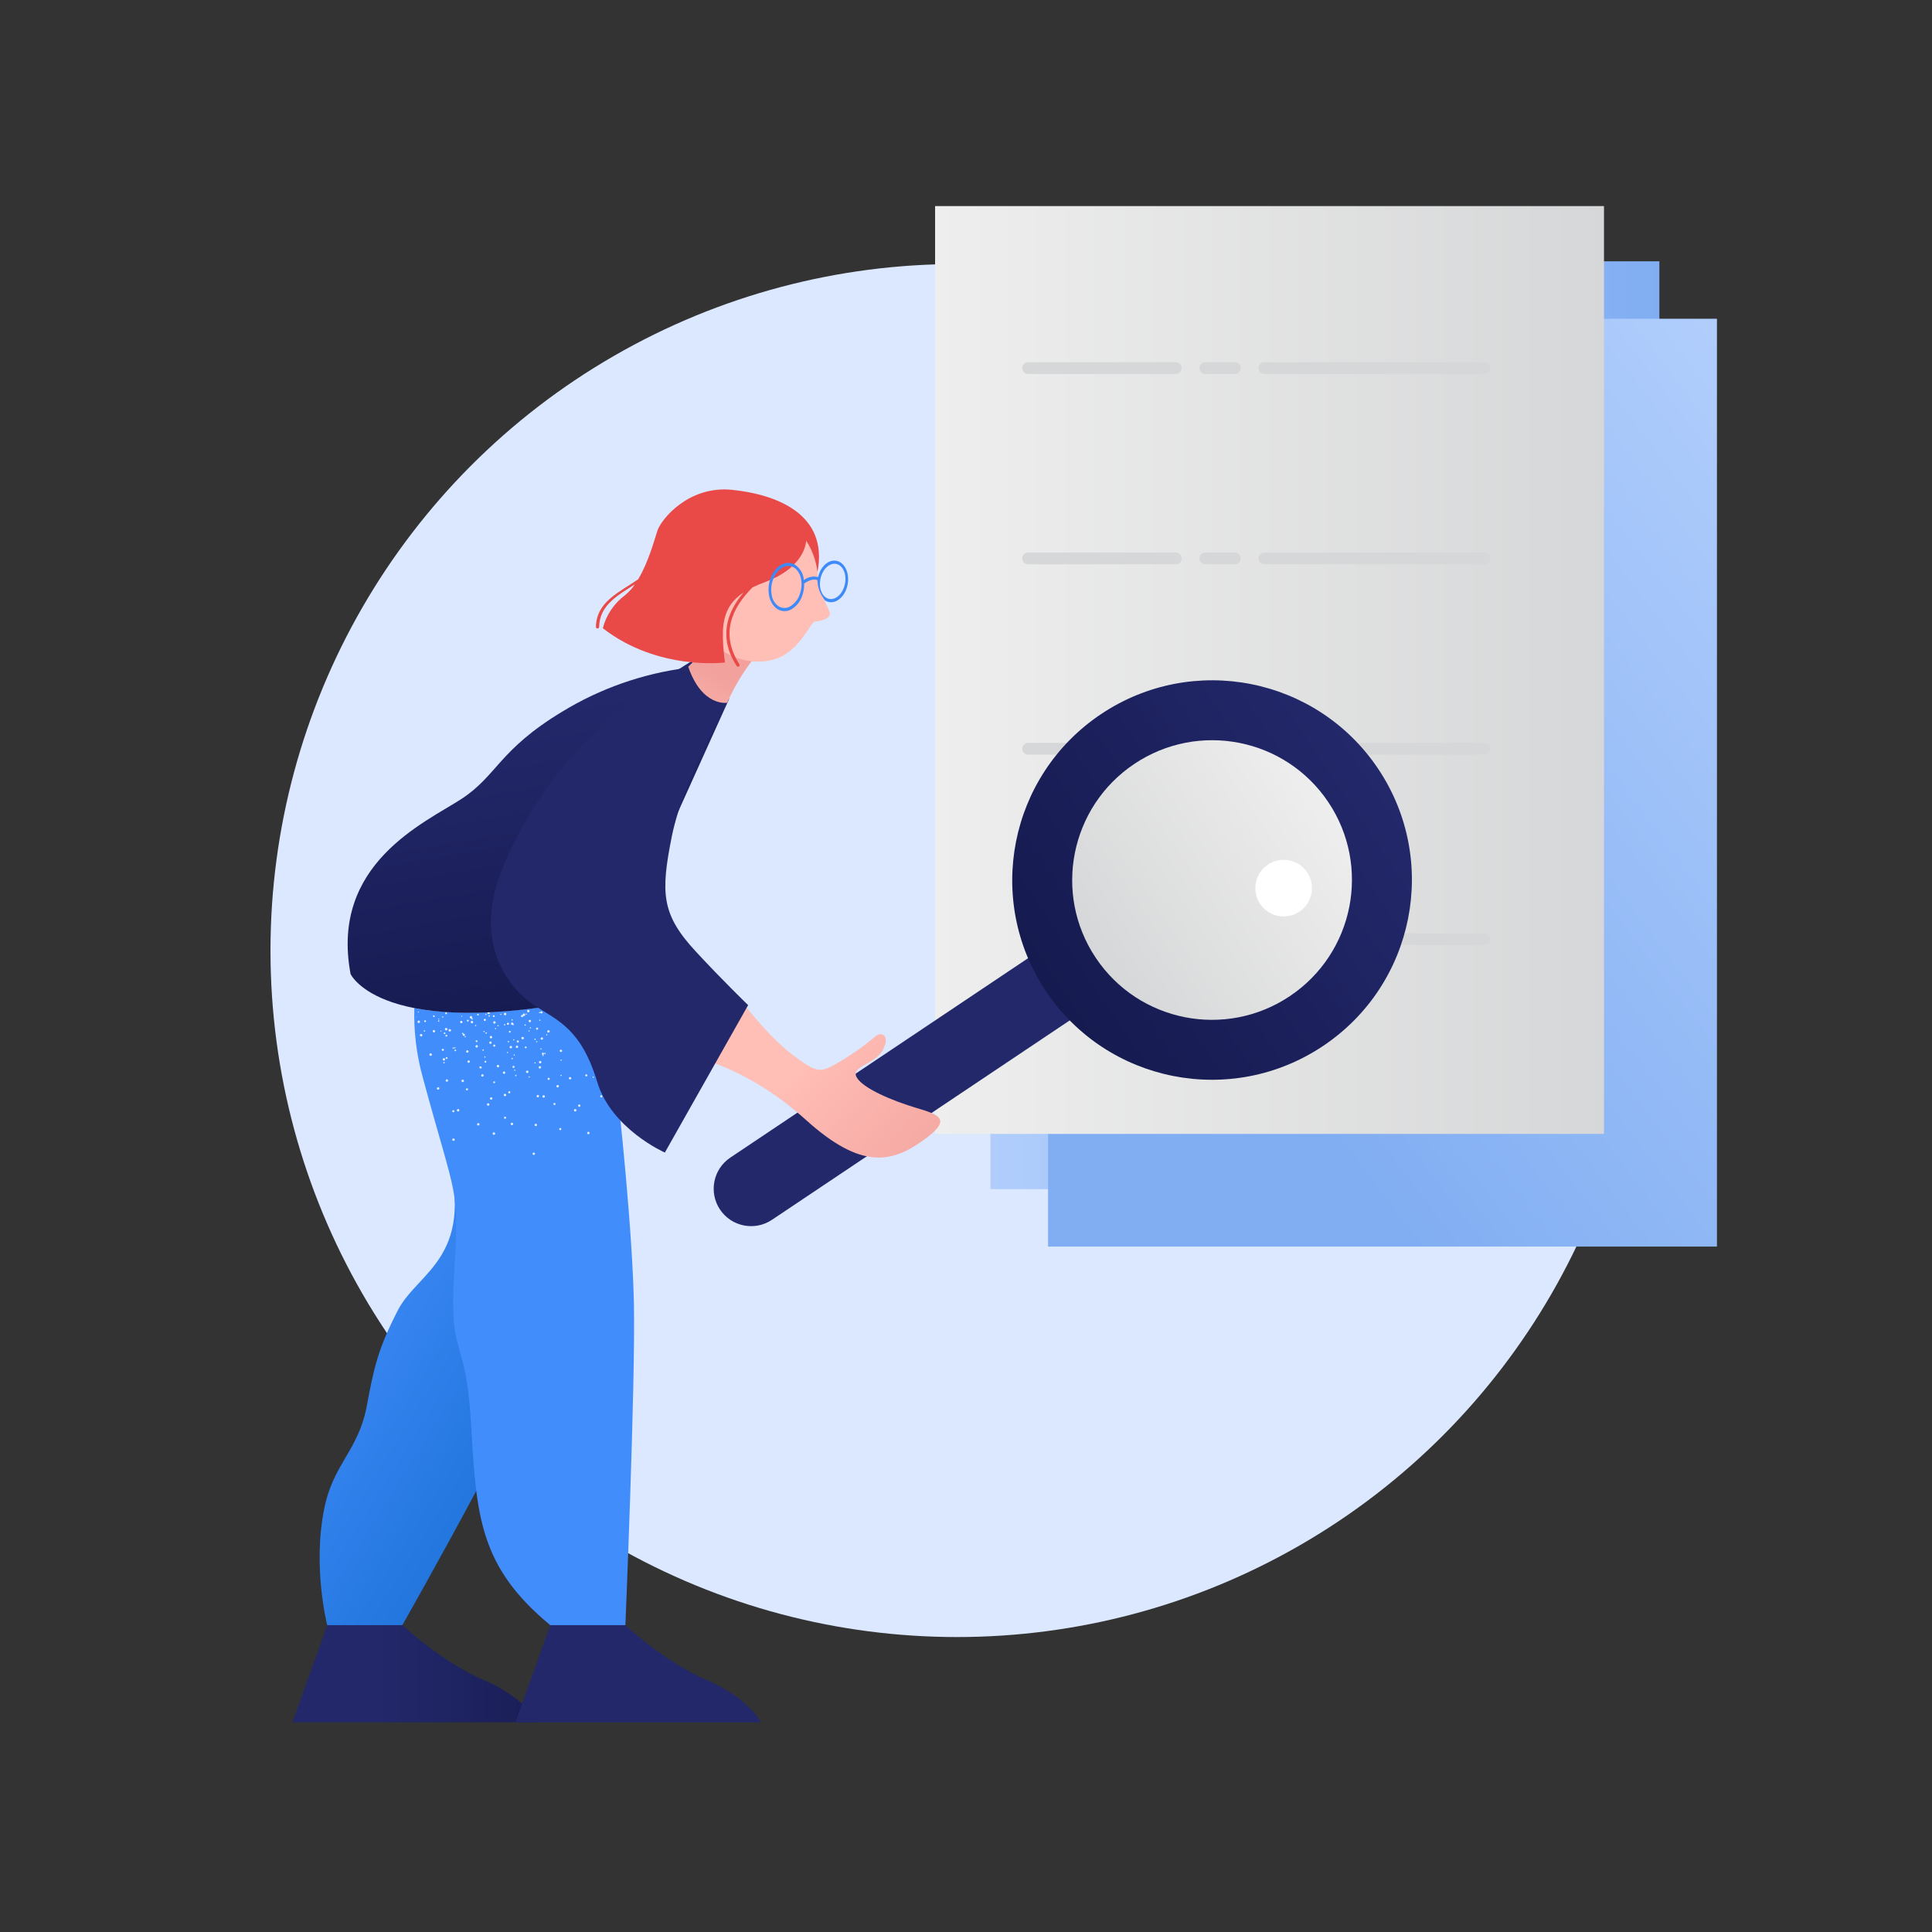 <?xml version="1.0" encoding="UTF-8"?><svg version="1.1" xmlns="http://www.w3.org/2000/svg" xmlns:xlink="http://www.w3.org/1999/xlink" viewBox="0 0 1500 1500" width="1500" height="1500" x="0px" y="0px">
              
              <rect x="0" y="0" width="1500" height="1500" fill="#333333" stroke="none"/>
              
              <!-- ITEM 0 -->
<g>
    <defs>
        
        <clipPath id="clip-path-id-viewbox-item-0">
            <rect x="0.0" y="0.0" width="100.0" height="100.0"/>
        </clipPath>
    </defs>
    <g transform="translate(210.0 205.0) rotate(0.0 533.0 533.0) scale(10.66 10.66)">
        <g clip-path="url(#clip-path-id-viewbox-item-0)" transform="translate(-0.0 -0.0)">

<circle fill="#dbe8ff" cx="50" cy="50" r="50"/>

        </g>
    </g>
</g>

<!-- ITEM 1 -->
<g>
    <defs>
        
        <clipPath id="clip-path-id-viewbox-item-1">
            <rect x="0.0" y="0.0" width="264.737" height="353.232"/>
        </clipPath>
    </defs>
    <g transform="translate(726.0 160.0) rotate(0.0 303.5 404.0) scale(2.293 2.287)">
        <g clip-path="url(#clip-path-id-viewbox-item-1)" transform="translate(-0.0 -0.0)">

<linearGradient id="SVGID_1_-i1" gradientUnits="userSpaceOnUse" x1="18.749" y1="176.241" x2="245.238" y2="176.241">
	<stop offset="0" style="stop-color:#B0CDFC"/>
	<stop offset="1" style="stop-color:#81AEF2"/>
</linearGradient>
<rect x="18.749" y="18.749" fill="url(#SVGID_1_-i1)" width="226.489" height="314.984"/>
<linearGradient id="SVGID_2_-i1" gradientUnits="userSpaceOnUse" x1="296.712" y1="86.064" x2="82.222" y2="248.056">
	<stop offset="0" style="stop-color:#B0CDFC"/>
	<stop offset="1" style="stop-color:#81AEF2"/>
</linearGradient>
<rect x="38.248" y="38.248" fill="url(#SVGID_2_-i1)" width="226.489" height="314.984"/>
<linearGradient id="SVGID_3_-i1" gradientUnits="userSpaceOnUse" x1="0" y1="157.492" x2="226.489" y2="157.492">
	<stop offset="0" style="stop-color:#EEEEEE"/>
	<stop offset="1" style="stop-color:#D6D7D8"/>
</linearGradient>
<rect x="0" y="0" fill="url(#SVGID_3_-i1)" width="226.489" height="314.984"/>
<g>
	<path fill="#D6D7D8" d="M185.99,56.997h-74.492c-1.104,0-2-0.896-2-2s0.896-2,2-2h74.492c1.104,0,2,0.896,2,2   S187.095,56.997,185.99,56.997z M101.498,56.997h-10c-1.104,0-2-0.896-2-2s0.896-2,2-2h10c1.104,0,2,0.896,2,2   S102.603,56.997,101.498,56.997z M81.498,56.997h-50c-1.104,0-2-0.896-2-2s0.896-2,2-2h50c1.104,0,2,0.896,2,2   S82.603,56.997,81.498,56.997z"/>
</g>
<g>
	<path fill="#D6D7D8" d="M185.99,121.615h-74.492c-1.104,0-2-0.896-2-2s0.896-2,2-2h74.492c1.104,0,2,0.896,2,2   S187.095,121.615,185.99,121.615z M101.498,121.615h-10c-1.104,0-2-0.896-2-2s0.896-2,2-2h10c1.104,0,2,0.896,2,2   S102.603,121.615,101.498,121.615z M81.498,121.615h-50c-1.104,0-2-0.896-2-2s0.896-2,2-2h50c1.104,0,2,0.896,2,2   S82.603,121.615,81.498,121.615z"/>
</g>
<g>
	<path fill="#D6D7D8" d="M185.99,186.232h-74.492c-1.104,0-2-0.896-2-2s0.896-2,2-2h74.492c1.104,0,2,0.896,2,2   S187.095,186.232,185.99,186.232z M101.498,186.232h-10c-1.104,0-2-0.896-2-2s0.896-2,2-2h10c1.104,0,2,0.896,2,2   S102.603,186.232,101.498,186.232z M81.498,186.232h-50c-1.104,0-2-0.896-2-2s0.896-2,2-2h50c1.104,0,2,0.896,2,2   S82.603,186.232,81.498,186.232z"/>
</g>
<g>
	<path fill="#D6D7D8" d="M185.99,250.849h-74.492c-1.104,0-2-0.896-2-2s0.896-2,2-2h74.492c1.104,0,2,0.896,2,2   S187.095,250.849,185.99,250.849z M101.498,250.849h-10c-1.104,0-2-0.896-2-2s0.896-2,2-2h10c1.104,0,2,0.896,2,2   S102.603,250.849,101.498,250.849z M81.498,250.849h-50c-1.104,0-2-0.896-2-2s0.896-2,2-2h50c1.104,0,2,0.896,2,2   S82.603,250.849,81.498,250.849z"/>
</g>

        </g>
    </g>
</g>

<!-- ITEM 2 -->
<g>
    <defs>
        
        <clipPath id="clip-path-id-viewbox-item-2">
            <rect x="0.0" y="0.0" width="158.5" height="80.0"/>
        </clipPath>
    </defs>
    <g transform="translate(507.0 613.0) rotate(146.19 307.5 155.0) scale(3.88 3.875)">
        <g clip-path="url(#clip-path-id-viewbox-item-2)" transform="translate(-0.0 -0.0)">

<g>
	<path fill="#23286B" d="M151,47.5H46c-4.142,0-7.5-3.357-7.5-7.5s3.358-7.5,7.5-7.5h105c4.142,0,7.5,3.357,7.5,7.5   S155.142,47.5,151,47.5z"/>
</g>
<linearGradient id="SVGID_1_-i2" gradientUnits="userSpaceOnUse" x1="0" y1="40" x2="80" y2="40">
	<stop offset="0" style="stop-color:#23286B"/>
	<stop offset="1" style="stop-color:#151A4F"/>
</linearGradient>
<circle fill="url(#SVGID_1_-i2)" cx="40" cy="40" r="40"/>
<linearGradient id="SVGID_2_-i2" gradientUnits="userSpaceOnUse" x1="12" y1="40" x2="68" y2="40">
	<stop offset="0" style="stop-color:#EEEEEE"/>
	<stop offset="1" style="stop-color:#D6D7D8"/>
</linearGradient>
<circle fill="url(#SVGID_2_-i2)" cx="40" cy="40" r="28"/>
<circle fill="#FFFFFF" cx="29" cy="30.667" r="5.667"/>

        </g>
    </g>
</g>

<!-- ITEM 3 -->
<g>
    <defs>
        
        <clipPath id="clip-path-id-viewbox-item-3">
            <rect x="0.0" y="0.0" width="210.0" height="400.0"/>
        </clipPath>
    </defs>
    <g transform="translate(730.0 380.0) rotate(0.0 -251.5 478.5) scale(-2.395 2.393)">
        <g clip-path="url(#clip-path-id-viewbox-item-3)" transform="translate(-0.0 -0.0)">

<linearGradient id="R_shoe-2_1_-i3" gradientUnits="userSpaceOnUse" x1="6089.949" y1="-4473.794" x2="5079.087" y2="-4473.794" gradientTransform="matrix(0.074 0 0 -0.074 -267.585 52.716)">
	<stop offset="0" style="stop-color:#23286B"/>
	<stop offset="0.432" style="stop-color:#1D225F"/>
	<stop offset="1" style="stop-color:#151A4F"/>
</linearGradient>
<path id="R_shoe-2-i3" fill="url(#R_shoe-2_1_-i3)" d="M198.717,368.466L210,399.982l-79.65,0.002c0,0,4.084-7.888,17.699-13.731  c13.615-5.843,26.322-17.787,26.322-17.787L198.717,368.466"/>
<path id="L_shoe-2-i3" fill="#23286B" d="M126.418,368.482l11.283,31.515L58.051,400c0,0,4.084-7.888,17.699-13.731  c13.615-5.843,26.322-17.787,26.322-17.787L126.418,368.482"/>
<linearGradient id="R_trousers-2_1_-i3" gradientUnits="userSpaceOnUse" x1="6513.092" y1="-2430.039" x2="5113.88" y2="-3297.905" gradientTransform="matrix(0.074 0 0 -0.074 -267.585 52.716)">
	<stop offset="0.129" style="stop-color:#428DFC"/>
	<stop offset="0.999" style="stop-color:#1D72D8"/>
</linearGradient>
<path id="R_trousers-2-i3" fill="url(#R_trousers-2_1_-i3)" d="M198.72,368.468h-24.345c0,0-48.992-86.015-52.575-105.051  c-2.842-15.122-3.399-32.683-2.691-48.768l0.406-48.187c20.007,3.6,34.562,3.914,45.094,2.717  c0.464,13.914,0.162,30.267-3.792,43.043c-11.401,36.805,8.478,41.23,15.054,54.181c6.622,12.95,7.713,18.722,10.067,31.149  c2.68,14.157,10.659,18.443,13.651,32.636C203.637,349.456,198.72,368.468,198.72,368.468z"/>
<path id="L_trousers-2-i3" fill="#428DFC" d="M167.752,190.759c-11.007,40.743-11.865,35.028-10.172,63.611  c1.705,28.594-3.804,18.954-5.497,48.966c-1.693,30.023-2.807,46.201-25.667,65.144H102.07c0,0-3.271-78.118-2.773-103.994  c0.453-23.124,4.407-61.915,6.437-78.326c4.291-10.557,5.984-4.948,11.645-9.733c3.072-2.479,5.599-5.567,7.423-9.071  c21.144,3.356,35.711,2.869,45.686,0.906C170.7,175.856,169.777,183.439,167.752,190.759z"/>
<path id="texture-2-i3" opacity="0.86" fill="#FFFFFF" enable-background="new    " d="M147.991,175.675  c-0.105-0.042-0.226,0.01-0.267,0.116l0,0c-0.046,0.1-0.002,0.217,0.096,0.264c0.002,0.001,0.005,0.002,0.006,0.002  c0.105,0.042,0.226-0.01,0.267-0.116l0,0C148.134,175.839,148.089,175.723,147.991,175.675z M143.417,173.797  c-0.105-0.042-0.226,0.01-0.267,0.117c-0.042,0.105,0.01,0.227,0.117,0.268c0.105,0.042,0.226-0.01,0.267-0.117  C143.572,173.959,143.521,173.841,143.417,173.797z M138.857,171.921c-0.105-0.044-0.226,0.006-0.27,0.111  c-0.044,0.105,0.006,0.227,0.111,0.271c0.002,0.001,0.005,0.002,0.007,0.003c0.098,0.04,0.211-0.009,0.25-0.108  c0.001-0.003,0.002-0.007,0.003-0.01c0.049-0.092,0.014-0.207-0.079-0.256C138.875,171.927,138.866,171.923,138.857,171.921  L138.857,171.921z M134.284,170.041c-0.109-0.035-0.224,0.025-0.259,0.134c-0.031,0.098,0.015,0.206,0.109,0.25  c0.106,0.039,0.226-0.015,0.265-0.122C134.438,170.2,134.388,170.084,134.284,170.041z M133.449,190.542  c-0.044-0.102-0.162-0.149-0.264-0.107c-0.102,0.044-0.15,0.163-0.106,0.265c0.044,0.102,0.162,0.149,0.264,0.107l0,0  C133.444,190.763,133.492,190.645,133.449,190.542L133.449,190.542L133.449,190.542z M131.551,185.986  c-0.035-0.098-0.144-0.15-0.243-0.116c-0.007,0.002-0.014,0.006-0.021,0.009c-0.105,0.041-0.159,0.156-0.12,0.263  c0.051,0.103,0.171,0.149,0.278,0.107C131.546,186.206,131.595,186.088,131.551,185.986L131.551,185.986L131.551,185.986z   M129.652,181.428c-0.047-0.105-0.167-0.158-0.276-0.122c-0.103,0.051-0.149,0.172-0.108,0.279c0.044,0.102,0.162,0.15,0.264,0.107  l0,0C129.637,181.651,129.691,181.534,129.652,181.428L129.652,181.428z M127.741,176.856c-0.044-0.102-0.162-0.149-0.264-0.107l0,0  c-0.104,0.05-0.15,0.172-0.108,0.279c0.044,0.102,0.162,0.149,0.264,0.107l0,0C127.736,177.084,127.785,176.962,127.741,176.856  L127.741,176.856z M112.561,190.487c-0.103-0.037-0.215,0.016-0.254,0.118c-0.049,0.092-0.014,0.207,0.079,0.256  c0.008,0.005,0.016,0.008,0.024,0.01c0.105,0.044,0.226-0.006,0.27-0.111s-0.006-0.227-0.111-0.271  C112.567,190.488,112.563,190.488,112.561,190.487z M140.436,182.531c-0.077-0.076-0.203-0.075-0.279,0.003  c-0.076,0.077-0.075,0.203,0.003,0.28c0.077,0.076,0.203,0.075,0.279-0.003l0,0c0.076-0.071,0.081-0.19,0.012-0.266  C140.447,182.541,140.442,182.536,140.436,182.531L140.436,182.531z M136.938,179.039c-0.079-0.075-0.203-0.074-0.279,0.003  c-0.03,0.032-0.051,0.073-0.058,0.117c-0.01,0.065,0.012,0.131,0.059,0.177c0.009,0.012,0.024,0.02,0.04,0.02l0.014,0.002  c0.072,0.047,0.167,0.038,0.227-0.024c0.081-0.077,0.084-0.206,0.006-0.286C136.944,179.044,136.94,179.041,136.938,179.039  L136.938,179.039z M133.438,175.561c-0.077-0.076-0.203-0.075-0.279,0.003c-0.076,0.077-0.075,0.203,0.003,0.28l0,0  c0.074,0.079,0.198,0.083,0.278,0.01c0.081-0.076,0.084-0.206,0.007-0.286C133.443,175.566,133.441,175.564,133.438,175.561  L133.438,175.561z M129.939,172.069c-0.079-0.075-0.203-0.074-0.279,0.003c-0.081,0.076-0.084,0.206-0.007,0.286  c0.002,0.002,0.005,0.006,0.008,0.008c0.071,0.076,0.189,0.081,0.265,0.012c0.005-0.005,0.009-0.009,0.014-0.014  c0.081-0.079,0.082-0.208,0.003-0.289C129.943,172.073,129.942,172.07,129.939,172.069L129.939,172.069z M122.936,189.897  c-0.116,0-0.21,0.093-0.21,0.21c0,0.116,0.093,0.211,0.209,0.211l0,0c0.116,0,0.21-0.093,0.21-0.21  C123.146,189.992,123.053,189.897,122.936,189.897z M122.921,184.957c-0.115,0.002-0.206,0.094-0.21,0.21  c-0.001,0.107,0.086,0.197,0.192,0.198c0.006,0,0.012,0,0.017,0c0.111,0.003,0.204-0.083,0.209-0.194l0,0  C123.124,185.056,123.034,184.964,122.921,184.957z M160.191,191.493c-0.156-0.142-0.398-0.131-0.541,0.025  c-0.003,0.003-0.006,0.007-0.009,0.01c-0.138,0.156-0.122,0.397,0.035,0.534c0.001,0.001,0.001,0.001,0.002,0.002  c0.156,0.142,0.398,0.131,0.541-0.025c0.003-0.003,0.006-0.007,0.009-0.01c0.138-0.156,0.122-0.396-0.035-0.534  C160.192,191.494,160.191,191.494,160.191,191.493z M153.122,185.339c-0.156-0.138-0.397-0.122-0.534,0.035  c-0.001,0.001-0.001,0.001-0.002,0.002c-0.142,0.161-0.127,0.407,0.033,0.551c0.161,0.142,0.407,0.127,0.55-0.033  c0.001-0.001,0.001-0.001,0.002-0.002C153.305,185.723,153.283,185.48,153.122,185.339z M146.064,179.199  c-0.161-0.141-0.409-0.126-0.55,0.036c-0.141,0.162-0.126,0.409,0.036,0.551c0.162,0.141,0.409,0.126,0.55-0.036l0,0  c0.142-0.156,0.131-0.398-0.025-0.542C146.071,179.205,146.068,179.202,146.064,179.199z M139.008,173.06  c-0.156-0.142-0.398-0.131-0.541,0.025c-0.003,0.003-0.006,0.007-0.009,0.01c-0.088,0.094-0.122,0.227-0.09,0.351l0.014,0.002  c0.015,0.076,0.054,0.145,0.112,0.198c0.036,0.033,0.082,0.054,0.131,0.06c0.194,0.076,0.417-0.019,0.493-0.215  C139.178,173.339,139.134,173.164,139.008,173.06L139.008,173.06z M131.738,215.145c-0.213,0.015-0.375,0.198-0.364,0.411  c0.01,0.206,0.185,0.363,0.391,0.353c0.007,0,0.014-0.001,0.021-0.001c0.213-0.015,0.375-0.198,0.364-0.411  C132.134,215.286,131.95,215.129,131.738,215.145L131.738,215.145z M131.075,205.795c-0.211,0.017-0.368,0.203-0.351,0.412l0,0  c0.013,0.214,0.197,0.377,0.411,0.364c0.213-0.013,0.377-0.198,0.364-0.411l0,0C131.476,205.947,131.29,205.788,131.075,205.795  L131.075,205.795z M130.425,196.445c-0.213,0.024-0.374,0.21-0.367,0.425c0.01,0.206,0.185,0.363,0.391,0.353  c0.007,0,0.014-0.001,0.021-0.001c0.21-0.009,0.374-0.187,0.366-0.397c0-0.005,0-0.009-0.001-0.014  C130.823,196.596,130.638,196.434,130.425,196.445z M129.761,187.109c-0.211,0.017-0.368,0.203-0.351,0.412c0,0,0,0,0,0.001  c0.014,0.214,0.199,0.376,0.413,0.361c0.213-0.014,0.376-0.2,0.361-0.413c-0.015-0.214-0.199-0.376-0.413-0.361  C129.768,187.107,129.765,187.107,129.761,187.109z M129.112,177.758c-0.214,0.021-0.372,0.212-0.351,0.426  c0.02,0.21,0.202,0.363,0.411,0.352c0.205-0.01,0.363-0.186,0.353-0.391c0-0.007-0.001-0.014-0.001-0.021  C129.508,177.91,129.325,177.747,129.112,177.758z M164.259,175.399c-0.202-0.068-0.423,0.038-0.494,0.239  c-0.071,0.203,0.036,0.424,0.238,0.495c0.202,0.071,0.424-0.036,0.494-0.239C164.568,175.691,164.462,175.468,164.259,175.399z   M155.38,172.434c-0.192-0.07-0.405,0.03-0.475,0.224c-0.002,0.006-0.003,0.012-0.006,0.017c-0.073,0.198,0.027,0.415,0.223,0.488  c0.197,0.073,0.415-0.027,0.489-0.224c0.003-0.008,0.006-0.017,0.008-0.025c0.069-0.193-0.03-0.405-0.223-0.475  C155.392,172.437,155.386,172.435,155.38,172.434L155.38,172.434z M146.517,169.457c-0.199-0.071-0.419,0.033-0.49,0.235  c-0.002,0.006-0.005,0.013-0.006,0.019c-0.067,0.198,0.04,0.412,0.236,0.479c0.001,0,0.002,0.001,0.005,0.001  c0.199,0.072,0.42-0.032,0.492-0.233c0.001-0.002,0.001-0.005,0.002-0.007C146.825,169.749,146.718,169.529,146.517,169.457  L146.517,169.457z M150.11,205.817c-0.092-0.198-0.326-0.282-0.523-0.191c-0.197,0.092-0.281,0.326-0.19,0.524  c0.092,0.198,0.326,0.282,0.523,0.191c0.002-0.001,0.005-0.002,0.007-0.003C150.118,206.241,150.199,206.012,150.11,205.817  L150.11,205.817z M145.933,197.434c-0.092-0.198-0.326-0.282-0.523-0.191c-0.197,0.091-0.283,0.326-0.19,0.524  c0.093,0.198,0.326,0.282,0.523,0.191c0.002-0.001,0.005-0.002,0.007-0.003C145.942,197.859,146.023,197.627,145.933,197.434  L145.933,197.434z M141.756,189.05c-0.105-0.19-0.339-0.265-0.535-0.172c-0.192,0.101-0.265,0.339-0.164,0.532  c0.097,0.186,0.324,0.263,0.514,0.175C141.763,189.482,141.844,189.249,141.756,189.05L141.756,189.05z M137.563,180.679  c-0.089-0.193-0.317-0.277-0.51-0.189c-0.192,0.089-0.277,0.317-0.188,0.51c0.002,0.006,0.005,0.01,0.008,0.016  c0.093,0.19,0.322,0.268,0.51,0.176c0.003-0.001,0.007-0.003,0.01-0.006c0.183-0.085,0.263-0.302,0.178-0.486  C137.571,180.693,137.568,180.685,137.563,180.679L137.563,180.679z M133.387,172.295c-0.098-0.189-0.331-0.26-0.519-0.162  c-0.181,0.095-0.255,0.315-0.17,0.501c0.096,0.191,0.325,0.272,0.52,0.184c0.19-0.094,0.267-0.325,0.172-0.516  C133.389,172.299,133.388,172.297,133.387,172.295L133.387,172.295z M114.187,208.433c-0.193-0.068-0.405,0.032-0.473,0.227  c-0.003,0.009-0.006,0.019-0.009,0.029c-0.067,0.198,0.039,0.412,0.236,0.479c0.001,0,0.002,0.001,0.005,0.001  c0.202,0.068,0.423-0.038,0.494-0.24C114.496,208.724,114.386,208.509,114.187,208.433L114.187,208.433z M117.16,199.558  c-0.199-0.072-0.42,0.032-0.492,0.233c-0.001,0.002-0.001,0.005-0.002,0.007c-0.068,0.203,0.038,0.423,0.239,0.495  c0.205,0.057,0.421-0.053,0.497-0.254c0.067-0.198-0.039-0.412-0.236-0.479C117.163,199.559,117.162,199.559,117.16,199.558  L117.16,199.558z M120.121,190.667c-0.202-0.068-0.423,0.038-0.494,0.239c-0.071,0.2,0.033,0.419,0.234,0.491  c0.006,0.002,0.013,0.005,0.019,0.006c0.192,0.07,0.405-0.03,0.475-0.224c0.002-0.006,0.003-0.012,0.006-0.017  C120.428,190.96,120.321,190.739,120.121,190.667L120.121,190.667z M123.082,181.777c-0.203-0.06-0.418,0.053-0.483,0.255  c-0.069,0.193,0.03,0.405,0.223,0.475c0.006,0.002,0.012,0.003,0.017,0.006c0.202,0.068,0.423-0.038,0.494-0.24  C123.397,182.067,123.284,181.847,123.082,181.777L123.082,181.777z M169.857,170.972c-0.042,0.038-0.073,0.087-0.089,0.141  c-0.016,0.092,0.006,0.186,0.061,0.26C169.835,171.234,169.84,171.095,169.857,170.972L169.857,170.972z M158.132,201.544  c-0.1-0.161-0.312-0.212-0.473-0.11c-0.161,0.1-0.211,0.312-0.11,0.473c0.001,0.001,0.001,0.002,0.002,0.003  c0.102,0.16,0.315,0.207,0.475,0.104C158.183,201.914,158.23,201.704,158.132,201.544z M153.706,194.454  c-0.101-0.16-0.314-0.21-0.475-0.107c-0.16,0.101-0.209,0.314-0.108,0.475c0.101,0.16,0.314,0.21,0.475,0.107l0,0  c0.159-0.095,0.211-0.302,0.116-0.462C153.711,194.462,153.709,194.459,153.706,194.454L153.706,194.454z M149.282,187.352  c-0.027-0.06-0.075-0.107-0.136-0.13l-0.014-0.002c-0.105-0.046-0.227-0.037-0.325,0.024c-0.164,0.103-0.214,0.32-0.111,0.485  c0.001,0.001,0.001,0.002,0.002,0.003c0.102,0.159,0.314,0.207,0.475,0.107c0.075-0.044,0.126-0.118,0.14-0.205  C149.352,187.541,149.34,187.435,149.282,187.352L149.282,187.352z M144.856,180.262c-0.102-0.159-0.314-0.208-0.475-0.107  c-0.163,0.102-0.213,0.318-0.111,0.481c0.101,0.161,0.314,0.213,0.476,0.115c0.164-0.103,0.214-0.32,0.111-0.485  C144.857,180.264,144.857,180.263,144.856,180.262L144.856,180.262z M140.444,173.174c-0.108-0.16-0.322-0.208-0.487-0.109  c-0.161,0.104-0.207,0.322-0.103,0.483c0.101,0.155,0.307,0.206,0.468,0.112C140.484,173.557,140.538,173.344,140.444,173.174  L140.444,173.174z M123.257,207.186c-0.185-0.043-0.37,0.073-0.412,0.258c0,0.002-0.001,0.005-0.001,0.006  c-0.047,0.178,0.058,0.361,0.235,0.409c0.005,0.001,0.009,0.002,0.014,0.003c0.189,0.039,0.377-0.075,0.428-0.263  C123.554,207.415,123.44,207.234,123.257,207.186L123.257,207.186z M125.137,199.041c-0.185-0.043-0.37,0.073-0.412,0.258  c0,0.002-0.001,0.005-0.001,0.006c-0.047,0.178,0.058,0.361,0.235,0.409c0.005,0.001,0.009,0.002,0.014,0.003  c0.182,0.043,0.367-0.068,0.412-0.251C125.431,199.281,125.321,199.094,125.137,199.041L125.137,199.041z M127.016,190.896  c-0.185-0.043-0.37,0.073-0.413,0.258c0,0.002-0.001,0.005-0.001,0.006c-0.051,0.172,0.046,0.353,0.219,0.404  c0.01,0.003,0.021,0.006,0.031,0.008c0.184,0.043,0.37-0.073,0.412-0.258c0-0.002,0.001-0.005,0.001-0.006  C127.307,191.125,127.197,190.945,127.016,190.896L127.016,190.896z M128.883,182.749c-0.185-0.033-0.367,0.081-0.414,0.265  c-0.041,0.189,0.077,0.374,0.265,0.414c0.182,0.039,0.363-0.071,0.411-0.251C129.185,182.986,129.07,182.799,128.883,182.749  L128.883,182.749z M130.777,174.605c-0.189-0.04-0.377,0.075-0.428,0.263c-0.042,0.187,0.076,0.373,0.264,0.414  c0.186,0.042,0.373-0.076,0.414-0.265C131.061,174.835,130.954,174.658,130.777,174.605L130.777,174.605z M161.443,181.525  c-0.153-0.111-0.369-0.077-0.48,0.076c-0.002,0.003-0.005,0.007-0.007,0.01c-0.111,0.142-0.085,0.349,0.057,0.459  c0.006,0.005,0.012,0.008,0.017,0.013c0.148,0.115,0.361,0.088,0.476-0.06c0.003-0.005,0.006-0.008,0.009-0.013  C161.626,181.856,161.592,181.642,161.443,181.525z M154.642,176.667c-0.16-0.103-0.373-0.065-0.487,0.086  c-0.11,0.159-0.072,0.376,0.086,0.488c0.162,0.104,0.38,0.058,0.484-0.103C154.825,176.983,154.788,176.777,154.642,176.667  L154.642,176.667z M147.839,171.821c-0.153-0.114-0.37-0.082-0.484,0.071l-0.001,0.001c-0.103,0.16-0.065,0.373,0.086,0.488  c0.159,0.11,0.376,0.071,0.487-0.086c0.108-0.148,0.074-0.356-0.074-0.463C147.848,171.828,147.843,171.825,147.839,171.821  L147.839,171.821z M141.017,203.494c-0.185,0.042-0.309,0.22-0.279,0.409c0.032,0.186,0.209,0.31,0.395,0.279  c0.188-0.03,0.318-0.205,0.292-0.394C141.39,203.596,141.21,203.465,141.017,203.494z M139.643,195.247  c-0.185,0.042-0.309,0.22-0.279,0.409c0.032,0.186,0.209,0.31,0.395,0.279c0.181-0.025,0.308-0.193,0.281-0.375  c-0.001-0.007-0.002-0.014-0.003-0.021C140.006,195.351,139.831,195.221,139.643,195.247L139.643,195.247z M138.266,187.015  c-0.181,0.025-0.308,0.193-0.281,0.375c0.001,0.007,0.002,0.014,0.003,0.021c0.032,0.186,0.209,0.31,0.395,0.279  c0.185-0.032,0.31-0.209,0.278-0.395c-0.025-0.182-0.192-0.308-0.374-0.282C138.28,187.011,138.273,187.013,138.266,187.015  L138.266,187.015z M136.892,178.767c-0.188,0.03-0.318,0.205-0.292,0.393c0.014,0.073,0.047,0.141,0.098,0.195l0.014,0.002  c0.079,0.074,0.19,0.104,0.296,0.082c0.185-0.031,0.311-0.208,0.279-0.393c-0.031-0.186-0.207-0.311-0.394-0.28  C136.894,178.767,136.893,178.767,136.892,178.767z M135.517,170.52c-0.061,0.007-0.118,0.033-0.163,0.075  c-0.016,0.073-0.06,0.137-0.123,0.179c-0.008,0.045-0.01,0.093-0.006,0.139c0.03,0.189,0.204,0.318,0.394,0.293  c0.191-0.033,0.323-0.214,0.294-0.406C135.88,170.613,135.703,170.488,135.517,170.52L135.517,170.52z M110.093,196.621  c-0.155-0.109-0.369-0.077-0.485,0.073c-0.111,0.153-0.077,0.369,0.076,0.48c0.003,0.002,0.007,0.005,0.01,0.007  c0.142,0.111,0.348,0.085,0.458-0.057c0.005-0.006,0.008-0.012,0.013-0.017c0.115-0.147,0.088-0.361-0.06-0.476  C110.102,196.626,110.097,196.624,110.093,196.621L110.093,196.621z M114.931,189.809c-0.162-0.105-0.38-0.059-0.484,0.103  c-0.1,0.154-0.064,0.36,0.084,0.47c0.159,0.107,0.375,0.07,0.487-0.086c0.112-0.15,0.081-0.363-0.069-0.476  C114.943,189.815,114.937,189.812,114.931,189.809L114.931,189.809z M129.486,169.391c-0.16-0.103-0.373-0.065-0.487,0.086  c-0.11,0.159-0.071,0.376,0.086,0.488c0.162,0.104,0.38,0.058,0.484-0.103C129.67,169.707,129.633,169.501,129.486,169.391z   M157.492,181.006c-0.076-0.083-0.207-0.089-0.291-0.013c-0.083,0.076-0.089,0.208-0.013,0.292c0.076,0.083,0.207,0.089,0.291,0.013  l0,0C157.56,181.22,157.566,181.093,157.492,181.006L157.492,181.006z M154.134,177.408c-0.076-0.083-0.207-0.089-0.291-0.013  c-0.083,0.076-0.089,0.208-0.013,0.292c0.076,0.083,0.207,0.089,0.291,0.013l0,0C154.202,177.622,154.208,177.493,154.134,177.408  L154.134,177.408z M150.764,173.794c-0.074-0.079-0.198-0.083-0.278-0.01c-0.084,0.064-0.1,0.184-0.035,0.267  c0.007,0.009,0.015,0.017,0.023,0.024c0.074,0.079,0.198,0.083,0.278,0.01c0.084-0.065,0.098-0.186,0.032-0.27  C150.779,173.809,150.772,173.8,150.764,173.794L150.764,173.794z M147.407,170.196c-0.079-0.079-0.205-0.085-0.291-0.013  c-0.081,0.079-0.082,0.208-0.005,0.288c0.002,0.002,0.003,0.003,0.006,0.006c0.074,0.079,0.198,0.083,0.278,0.01  C147.475,170.41,147.481,170.281,147.407,170.196L147.407,170.196z M137.931,188.225c-0.111-0.003-0.205,0.083-0.209,0.195  c-0.003,0.111,0.084,0.205,0.194,0.21c0.111,0.003,0.205-0.083,0.209-0.195l0,0C138.129,188.324,138.042,188.23,137.931,188.225  L137.931,188.225L137.931,188.225z M138.096,183.298c-0.106-0.008-0.199,0.072-0.207,0.179c0,0.005,0,0.01,0,0.015  c-0.003,0.111,0.084,0.205,0.194,0.21l0,0c0.114,0.006,0.211-0.079,0.222-0.193c0.002-0.115-0.089-0.21-0.203-0.211  C138.099,183.298,138.097,183.298,138.096,183.298L138.096,183.298z M138.274,178.371c-0.106-0.008-0.199,0.072-0.207,0.179  c0,0.005,0,0.01,0,0.015c-0.003,0.111,0.084,0.205,0.194,0.209c0.111,0.003,0.204-0.083,0.209-0.195  C138.473,178.469,138.385,178.374,138.274,178.371z M138.437,173.442c-0.019-0.005-0.04-0.002-0.057,0.006l-0.014-0.002  c-0.08,0.03-0.133,0.105-0.138,0.191c-0.003,0.111,0.084,0.205,0.194,0.21l0,0c0.089-0.002,0.168-0.057,0.2-0.14l0.008-0.054  c0.008-0.107-0.072-0.2-0.178-0.208C138.448,173.443,138.443,173.442,138.437,173.442L138.437,173.442z M130.003,169.588  c-0.074-0.079-0.198-0.083-0.278-0.01c-0.08,0.079-0.086,0.207-0.013,0.292c0.079,0.079,0.205,0.085,0.292,0.013  c0.081-0.079,0.082-0.208,0.005-0.288C130.007,169.592,130.005,169.589,130.003,169.588L130.003,169.588z M161.365,170.969  c-0.1-0.046-0.216-0.002-0.263,0.096c-0.001,0.002-0.002,0.005-0.002,0.007c-0.044,0.105,0,0.227,0.101,0.28  c0.102,0.041,0.218-0.005,0.265-0.103C161.51,171.143,161.467,171.022,161.365,170.969L161.365,170.969z M147.805,184.084  c-0.032-0.102-0.141-0.159-0.244-0.126c-0.006,0.002-0.012,0.005-0.019,0.007c-0.104,0.035-0.16,0.148-0.124,0.252  c0.001,0.003,0.002,0.007,0.003,0.01c0.045,0.1,0.158,0.152,0.263,0.12C147.79,184.307,147.845,184.19,147.805,184.084  L147.805,184.084z M146.071,179.453c-0.038-0.101-0.152-0.15-0.251-0.111c-0.005,0.001-0.008,0.003-0.013,0.006  c-0.103,0.042-0.156,0.156-0.12,0.264c0.045,0.1,0.158,0.152,0.263,0.12c0.108-0.037,0.164-0.155,0.127-0.264  C146.075,179.461,146.074,179.456,146.071,179.453L146.071,179.453z M144.349,174.835c-0.045-0.1-0.158-0.152-0.263-0.12  c-0.105,0.041-0.159,0.156-0.12,0.263c0.032,0.102,0.141,0.159,0.244,0.126c0.006-0.002,0.013-0.005,0.019-0.007  c0.104-0.035,0.159-0.148,0.124-0.252C144.351,174.842,144.35,174.839,144.349,174.835L144.349,174.835z M142.627,170.219  c-0.045-0.1-0.158-0.152-0.263-0.12c-0.105,0.041-0.159,0.156-0.12,0.263c0.032,0.102,0.141,0.159,0.244,0.126  c0.006-0.002,0.013-0.005,0.019-0.007C142.612,170.442,142.666,170.325,142.627,170.219z M128.852,183.471  c-0.092-0.049-0.206-0.014-0.255,0.079c-0.005,0.008-0.008,0.016-0.01,0.024c-0.045,0.102,0.001,0.221,0.103,0.266  s0.22-0.001,0.265-0.103C129.002,183.635,128.955,183.516,128.852,183.471z M130.898,178.985c-0.092-0.049-0.206-0.014-0.255,0.079  c-0.005,0.008-0.008,0.016-0.01,0.024c-0.049,0.097-0.009,0.215,0.088,0.264c0,0,0.001,0,0.001,0.001  c0.105,0.047,0.229,0.003,0.279-0.101c0.046-0.1,0.002-0.217-0.096-0.264C130.902,178.986,130.9,178.986,130.898,178.985  L130.898,178.985z M132.942,174.499c-0.101-0.049-0.222-0.01-0.277,0.087c-0.05,0.104-0.006,0.23,0.098,0.281  c0.104,0.05,0.229,0.006,0.28-0.098c0-0.001,0.001-0.002,0.001-0.003C133.086,174.663,133.04,174.548,132.942,174.499  L132.942,174.499z M135.072,170.109l0.002-0.014c-0.021-0.043-0.055-0.076-0.098-0.097c-0.102-0.041-0.218,0.005-0.265,0.103  c-0.019,0.033-0.024,0.072-0.015,0.11c0.008,0.072,0.051,0.136,0.116,0.17c0.1,0.046,0.216,0.002,0.263-0.096  c0.001-0.002,0.002-0.005,0.003-0.007C135.109,170.224,135.108,170.158,135.072,170.109L135.072,170.109z M161.066,185.866  c-0.064-0.105-0.2-0.138-0.305-0.075c-0.002,0.001-0.003,0.002-0.006,0.003c-0.109,0.063-0.145,0.203-0.082,0.31  c0.003,0.005,0.006,0.01,0.009,0.015c0.064,0.105,0.2,0.138,0.306,0.075c0.002-0.001,0.003-0.002,0.006-0.003  C161.102,186.12,161.135,185.975,161.066,185.866L161.066,185.866z M158.034,181.124c-0.064-0.105-0.2-0.138-0.306-0.074  c-0.002,0.001-0.003,0.002-0.006,0.003c-0.109,0.071-0.14,0.217-0.071,0.326c0.07,0.107,0.213,0.14,0.323,0.072  c0.105-0.067,0.137-0.207,0.07-0.312C158.041,181.133,158.037,181.129,158.034,181.124L158.034,181.124z M155.016,176.384  c-0.069-0.11-0.214-0.144-0.325-0.074c-0.11,0.069-0.144,0.215-0.074,0.325c0,0.001,0.001,0.001,0.001,0.002  c-0.002,0.014,0.012,0.015,0.023,0.031c0.079,0.081,0.203,0.097,0.302,0.042C155.05,176.638,155.083,176.495,155.016,176.384  L155.016,176.384z M151.984,171.642l-0.047-0.063c-0.014-0.002-0.025-0.017-0.053-0.021c-0.071-0.038-0.158-0.035-0.224,0.01  c-0.11,0.07-0.142,0.216-0.073,0.325c0.069,0.11,0.215,0.142,0.325,0.073C152.021,171.897,152.053,171.751,151.984,171.642  L151.984,171.642z M137.628,189.919c-0.125-0.016-0.243,0.063-0.277,0.186c-0.028,0.123,0.049,0.246,0.171,0.276  c0.115,0.035,0.234-0.03,0.268-0.145c0.002-0.008,0.005-0.017,0.006-0.027C137.83,190.081,137.755,189.952,137.628,189.919  C137.628,189.92,137.628,189.92,137.628,189.919L137.628,189.919z M138.834,184.421c-0.125-0.016-0.243,0.063-0.277,0.186  c-0.028,0.123,0.049,0.246,0.171,0.276c0.126,0.033,0.255-0.042,0.288-0.169c0-0.001,0-0.001,0-0.001  C139.039,184.582,138.96,184.457,138.834,184.421L138.834,184.421z M140.041,178.924c-0.125-0.016-0.243,0.063-0.277,0.186  c-0.028,0.123,0.049,0.246,0.171,0.276c0.116,0.033,0.236-0.033,0.27-0.15c0.003-0.012,0.006-0.023,0.007-0.035  C140.241,179.076,140.163,178.953,140.041,178.924L140.041,178.924z M141.248,173.427c-0.126-0.022-0.248,0.059-0.277,0.186  c-0.028,0.123,0.049,0.246,0.171,0.276c0.116,0.033,0.236-0.033,0.27-0.149c0.003-0.012,0.006-0.023,0.007-0.035  C141.448,173.579,141.37,173.456,141.248,173.427L141.248,173.427z M167.345,175.504c-0.102-0.076-0.246-0.055-0.324,0.046  c-0.001,0.002-0.003,0.005-0.005,0.006c-0.069,0.107-0.046,0.249,0.052,0.329c0.105,0.074,0.25,0.049,0.324-0.057  c0.002-0.003,0.005-0.006,0.006-0.009C167.47,175.717,167.446,175.577,167.345,175.504L167.345,175.504z M162.734,172.278  c-0.105-0.074-0.25-0.051-0.329,0.052c-0.074,0.105-0.049,0.251,0.057,0.324c0.003,0.002,0.006,0.005,0.009,0.007  c0.102,0.071,0.242,0.047,0.315-0.054C162.861,172.501,162.839,172.356,162.734,172.278L162.734,172.278z M149.413,187.412  c-0.019-0.124-0.134-0.211-0.258-0.192c-0.002,0-0.006,0.001-0.008,0.001l-0.014-0.002c-0.119,0.03-0.197,0.147-0.177,0.27  c0.019,0.124,0.134,0.211,0.258,0.192c0.002,0,0.006-0.001,0.008-0.001c0.032-0.009,0.063-0.024,0.089-0.043  C149.391,187.59,149.43,187.5,149.413,187.412L149.413,187.412z M148.154,181.67c-0.126,0.031-0.209,0.152-0.192,0.281  c0.033,0.124,0.156,0.203,0.283,0.179c0.122-0.024,0.202-0.144,0.177-0.266c0-0.001,0-0.002-0.001-0.003  C148.399,181.736,148.28,181.65,148.154,181.67L148.154,181.67z M147.172,176.135c-0.126,0.021-0.212,0.14-0.19,0.267  c0.021,0.126,0.14,0.213,0.266,0.191c0.126-0.021,0.212-0.14,0.19-0.267l0,0c-0.019-0.124-0.134-0.211-0.259-0.192  C147.178,176.134,147.174,176.135,147.172,176.135L147.172,176.135z M146.178,170.598c-0.123,0.024-0.202,0.144-0.177,0.266  c0,0.001,0,0.002,0.001,0.003c0.017,0.118,0.127,0.2,0.245,0.183c0.008-0.001,0.015-0.002,0.023-0.005  c0.126-0.022,0.211-0.14,0.19-0.267c-0.028-0.127-0.154-0.208-0.28-0.179C146.18,170.598,146.178,170.598,146.178,170.598  L146.178,170.598z M128.261,182.802c-0.1-0.07-0.237-0.045-0.309,0.054c-0.003,0.005-0.006,0.009-0.008,0.013  c-0.071,0.102-0.047,0.243,0.054,0.315c0.102,0.076,0.246,0.055,0.324-0.046c0.001-0.002,0.003-0.005,0.005-0.007  C128.4,183.022,128.37,182.876,128.261,182.802L128.261,182.802z M131.484,178.185c-0.11-0.072-0.256-0.043-0.331,0.066  c-0.069,0.1-0.045,0.238,0.054,0.309c0.005,0.003,0.009,0.006,0.014,0.008c0.094,0.073,0.229,0.057,0.303-0.038  c0.005-0.006,0.008-0.01,0.012-0.016C131.612,178.409,131.589,178.262,131.484,178.185L131.484,178.185L131.484,178.185z   M134.705,173.569c-0.105-0.074-0.25-0.049-0.324,0.057c-0.002,0.003-0.005,0.007-0.007,0.009c-0.072,0.105-0.045,0.251,0.06,0.323  c0.105,0.072,0.25,0.045,0.323-0.06C134.827,173.79,134.805,173.649,134.705,173.569L134.705,173.569z M169.284,172.389  c-0.18-0.126-0.427-0.086-0.557,0.09c-0.129,0.182-0.086,0.433,0.095,0.563c0.175,0.125,0.419,0.089,0.551-0.081  C169.499,172.776,169.461,172.525,169.284,172.389L169.284,172.389z M157.736,210.567c-0.219,0.033-0.372,0.236-0.342,0.456  c0.036,0.217,0.24,0.363,0.457,0.329c0.216-0.036,0.368-0.237,0.342-0.456C158.157,210.678,157.952,210.533,157.736,210.567  L157.736,210.567z M156.232,201.029c-0.216,0.036-0.364,0.241-0.329,0.457c0.036,0.217,0.24,0.364,0.457,0.329  c0.216-0.036,0.364-0.241,0.329-0.457C156.654,201.141,156.45,200.994,156.232,201.029L156.232,201.029z M154.744,191.494  c-0.216,0.027-0.372,0.225-0.345,0.442c0.027,0.217,0.224,0.372,0.442,0.345c0.006-0.001,0.012-0.001,0.017-0.002  c0.219-0.033,0.372-0.236,0.342-0.456C155.165,191.606,154.96,191.459,154.744,191.494L154.744,191.494z M153.24,181.955  c-0.214,0.032-0.363,0.235-0.331,0.449c0,0.002,0.001,0.006,0.001,0.008c0.035,0.217,0.238,0.366,0.456,0.331  c0.216-0.035,0.366-0.24,0.331-0.456c0-0.001,0-0.002,0-0.003c-0.032-0.215-0.234-0.363-0.449-0.331  C153.246,181.955,153.242,181.955,153.24,181.955z M151.752,172.42c-0.215,0.035-0.364,0.237-0.33,0.454  c0.033,0.213,0.231,0.36,0.445,0.331c0.219-0.033,0.372-0.236,0.342-0.456C152.171,172.532,151.967,172.385,151.752,172.42z   M118.581,201.098c-0.181-0.128-0.433-0.086-0.562,0.096c-0.124,0.176-0.089,0.418,0.081,0.551c0.183,0.126,0.434,0.088,0.571-0.088  C118.796,201.476,118.755,201.23,118.581,201.098z M124.254,193.296c-0.178-0.13-0.428-0.09-0.558,0.088  c-0.13,0.179-0.09,0.428,0.088,0.559c0.001,0.001,0.002,0.001,0.003,0.002c0.178,0.13,0.428,0.09,0.558-0.088  c0.13-0.179,0.09-0.428-0.088-0.559C124.257,193.298,124.256,193.296,124.254,193.296z M129.928,185.494  c-0.17-0.132-0.417-0.102-0.549,0.068c-0.002,0.002-0.005,0.006-0.006,0.008c-0.126,0.184-0.088,0.434,0.088,0.572  c0.18,0.126,0.427,0.086,0.557-0.09c0.13-0.175,0.094-0.42-0.079-0.551C129.936,185.5,129.931,185.497,129.928,185.494z   M135.602,177.693c-0.17-0.132-0.417-0.102-0.549,0.068c-0.002,0.002-0.005,0.006-0.006,0.008c-0.124,0.185-0.086,0.433,0.088,0.572  c0.18,0.126,0.427,0.086,0.557-0.09c0.131-0.165,0.103-0.406-0.061-0.538C135.622,177.706,135.612,177.7,135.602,177.693  L135.602,177.693z M141.291,169.88c-0.18-0.126-0.427-0.086-0.557,0.09c-0.128,0.182-0.086,0.433,0.095,0.563  c0.175,0.124,0.418,0.089,0.551-0.081C141.507,170.267,141.467,170.017,141.291,169.88L141.291,169.88z M165.536,183.142  c-0.116-0.191-0.364-0.25-0.554-0.132c-0.19,0.117-0.249,0.364-0.132,0.555c0.116,0.191,0.364,0.25,0.554,0.132  C165.589,183.579,165.648,183.332,165.536,183.142z M160.514,174.908c-0.114-0.19-0.359-0.251-0.548-0.137  c-0.002,0.001-0.005,0.002-0.007,0.005c-0.186,0.119-0.244,0.364-0.132,0.555c0.122,0.187,0.372,0.241,0.558,0.118  C160.565,175.332,160.622,175.093,160.514,174.908L160.514,174.908z M138.942,205.471c-0.21-0.05-0.423,0.079-0.472,0.29  c-0.001,0.002-0.001,0.005-0.002,0.008c-0.053,0.212,0.072,0.427,0.281,0.486c0.214,0.042,0.426-0.086,0.489-0.296  C139.291,205.745,139.159,205.525,138.942,205.471L138.942,205.471z M141.201,196.092c-0.204-0.054-0.414,0.067-0.469,0.273  c-0.002,0.008-0.005,0.016-0.006,0.025c-0.052,0.21,0.074,0.42,0.283,0.472l0,0c0.215,0.053,0.435-0.079,0.487-0.295v-0.001  c0.054-0.205-0.067-0.414-0.272-0.469C141.219,196.095,141.211,196.094,141.201,196.092L141.201,196.092z M143.464,186.7  c-0.218-0.045-0.432,0.094-0.477,0.312c-0.044,0.213,0.087,0.423,0.299,0.475c0.21,0.05,0.423-0.079,0.472-0.29  c0.001-0.002,0.001-0.005,0.002-0.008C143.813,186.972,143.681,186.753,143.464,186.7L143.464,186.7L143.464,186.7z M145.724,177.32  c-0.213-0.047-0.425,0.086-0.475,0.298c-0.049,0.214,0.085,0.427,0.298,0.476c0.208,0.047,0.418-0.077,0.472-0.286  C146.072,177.592,145.94,177.373,145.724,177.32C145.725,177.32,145.725,177.32,145.724,177.32L145.724,177.32z M133.877,169.049  c-0.116-0.191-0.364-0.25-0.554-0.132c-0.19,0.116-0.249,0.364-0.132,0.555c0.114,0.185,0.355,0.244,0.541,0.131  c0.192-0.11,0.258-0.356,0.148-0.55C133.879,169.051,133.879,169.05,133.877,169.049L133.877,169.049z M168.612,176.842  c-0.114-0.178-0.35-0.229-0.527-0.116c-0.006,0.003-0.012,0.008-0.019,0.013c-0.182,0.124-0.234,0.369-0.118,0.558  c0.132,0.173,0.373,0.219,0.558,0.105c0.182-0.122,0.232-0.369,0.11-0.552C168.616,176.846,168.615,176.844,168.612,176.842  L168.612,176.842z M144.769,208.588c-0.216-0.045-0.431,0.094-0.476,0.311c-0.045,0.217,0.094,0.431,0.311,0.476  c0.216,0.045,0.429-0.094,0.476-0.311C145.125,208.846,144.985,208.633,144.769,208.588L144.769,208.588L144.769,208.588z   M146.631,199.153c-0.22-0.033-0.429,0.108-0.478,0.325c-0.033,0.213,0.103,0.415,0.314,0.463c0.216,0.045,0.431-0.094,0.476-0.311  C146.982,199.413,146.846,199.203,146.631,199.153L146.631,199.153z M148.478,189.73c-0.214-0.042-0.421,0.097-0.464,0.311  c-0.042,0.214,0.097,0.421,0.311,0.464c0.001,0,0.002,0,0.003,0c0.216,0.045,0.431-0.094,0.476-0.311  C148.838,189.977,148.694,189.773,148.478,189.73L148.478,189.73z M150.341,180.295c-0.211-0.043-0.418,0.093-0.461,0.304  c-0.001,0.003-0.001,0.006-0.002,0.009c-0.04,0.214,0.1,0.42,0.314,0.463c0.206,0.046,0.411-0.082,0.458-0.289  c0.002-0.008,0.003-0.016,0.005-0.024c0.043-0.212-0.093-0.418-0.303-0.461C150.349,180.297,150.345,180.295,150.341,180.295  L150.341,180.295z M152.204,170.86c-0.211-0.043-0.418,0.093-0.461,0.304c-0.001,0.003-0.001,0.006-0.002,0.009  c-0.032,0.145,0.023,0.295,0.142,0.383c0.028,0.003,0.039,0.02,0.053,0.021c0.032,0.031,0.073,0.051,0.118,0.058  c0.214,0.042,0.421-0.097,0.464-0.311c0.042-0.214-0.097-0.421-0.311-0.464C152.206,170.861,152.205,170.861,152.204,170.86z   M127.328,175.609c-0.114-0.178-0.35-0.229-0.527-0.116c-0.006,0.003-0.012,0.008-0.019,0.013c-0.181,0.118-0.233,0.361-0.117,0.544  c0.124,0.183,0.369,0.235,0.557,0.118c0.182-0.122,0.232-0.369,0.11-0.552C127.331,175.614,127.329,175.612,127.328,175.609  L127.328,175.609z M135.302,170.252c-0.052-0.08-0.137-0.132-0.232-0.144l0.002-0.014c-0.108-0.025-0.221-0.006-0.315,0.054  c-0.028,0.013-0.05,0.033-0.064,0.062c-0.155,0.152-0.158,0.401-0.006,0.556c0.136,0.139,0.353,0.158,0.51,0.045  c0.015-0.012,0.031-0.023,0.033-0.037c0.063-0.042,0.105-0.105,0.123-0.179C135.392,170.479,135.373,170.353,135.302,170.252  L135.302,170.252z M162.7,193.953c-0.216,0.045-0.358,0.256-0.317,0.473c0.049,0.215,0.259,0.35,0.475,0.303  c0.213-0.038,0.355-0.243,0.316-0.456c0-0.001,0-0.002-0.001-0.003C163.126,194.055,162.917,193.916,162.7,193.953z M160.82,184.517  c-0.214,0.047-0.354,0.257-0.317,0.473c0.041,0.215,0.248,0.356,0.463,0.315c0.214-0.041,0.356-0.249,0.315-0.463  c0-0.003-0.001-0.006-0.002-0.009c-0.038-0.214-0.242-0.354-0.456-0.316C160.822,184.516,160.821,184.516,160.82,184.517  L160.82,184.517z M158.924,175.092c-0.216,0.045-0.358,0.256-0.317,0.473c0.05,0.217,0.265,0.353,0.483,0.303  c0.207-0.047,0.344-0.25,0.308-0.459C159.352,175.194,159.141,175.052,158.924,175.092L158.924,175.092z M128.769,196.608  c-0.177-0.119-0.419-0.072-0.538,0.105c-0.003,0.005-0.006,0.009-0.009,0.015c-0.12,0.181-0.073,0.425,0.105,0.546  c0.183,0.124,0.433,0.077,0.559-0.104c0.123-0.183,0.075-0.431-0.106-0.555C128.776,196.613,128.773,196.61,128.769,196.608  L128.769,196.608z M134.094,188.604c-0.177-0.119-0.419-0.072-0.538,0.105c-0.003,0.005-0.006,0.009-0.009,0.015  c-0.12,0.181-0.073,0.425,0.105,0.546c0.183,0.124,0.433,0.077,0.559-0.104c0.123-0.183,0.075-0.431-0.106-0.555  C134.101,188.608,134.097,188.606,134.094,188.604L134.094,188.604z M139.417,180.6c-0.184-0.116-0.428-0.063-0.548,0.119  c-0.12,0.181-0.073,0.424,0.105,0.546c0.183,0.124,0.433,0.077,0.559-0.104c0.123-0.183,0.075-0.431-0.106-0.555  C139.426,180.604,139.422,180.602,139.417,180.6z M144.742,172.597c-0.185-0.109-0.425-0.057-0.548,0.119  c-0.12,0.181-0.073,0.425,0.105,0.546c0.184,0.122,0.432,0.075,0.559-0.104c0.123-0.186,0.072-0.436-0.114-0.559  C144.745,172.598,144.743,172.597,144.742,172.597z M167.271,172.404c-0.059-0.15-0.228-0.225-0.38-0.167  c-0.001,0-0.002,0.001-0.003,0.001c-0.158,0.057-0.24,0.233-0.182,0.39c0.057,0.158,0.232,0.241,0.39,0.183  c0.158-0.057,0.24-0.233,0.182-0.39C167.276,172.415,167.273,172.409,167.271,172.404z M144.718,192.076  c-0.141-0.072-0.315-0.015-0.386,0.126c-0.005,0.009-0.009,0.019-0.013,0.028c-0.066,0.152,0.003,0.33,0.155,0.396  s0.33-0.003,0.396-0.155C144.936,192.32,144.867,192.143,144.718,192.076z M147.568,185.408c-0.148-0.068-0.325-0.005-0.395,0.145  c-0.001,0.003-0.003,0.007-0.005,0.009c-0.067,0.153,0.001,0.331,0.154,0.399c0.153,0.067,0.331-0.001,0.399-0.154  C147.789,185.655,147.72,185.475,147.568,185.408L147.568,185.408z M150.417,178.739c-0.153-0.067-0.331,0.001-0.399,0.154  c-0.068,0.153,0.002,0.331,0.154,0.399c0.153,0.067,0.331-0.001,0.399-0.154l0,0C150.636,178.985,150.567,178.809,150.417,178.739  L150.417,178.739z M153.265,172.07c-0.156-0.062-0.334,0.013-0.401,0.169c-0.06,0.153,0.015,0.325,0.167,0.385  c0.001,0,0.002,0.001,0.002,0.001c0.146,0.065,0.317-0.001,0.381-0.147c0.001-0.003,0.002-0.006,0.003-0.009  c0.068-0.148,0.003-0.326-0.145-0.395C153.272,172.074,153.268,172.072,153.265,172.07L153.265,172.07z M159.934,191.429  c-0.164-0.005-0.301,0.125-0.307,0.29c0,0.001,0,0.002,0,0.003c0.005,0.163,0.131,0.295,0.293,0.307  c0.164,0.001,0.301-0.128,0.307-0.294c0.009-0.159-0.112-0.296-0.271-0.306C159.949,191.429,159.942,191.429,159.934,191.429  L159.934,191.429z M160.014,184.182c-0.159-0.002-0.289,0.125-0.292,0.285c0,0.003,0,0.007,0,0.01  c-0.005,0.165,0.125,0.302,0.289,0.307c0.001,0,0.002,0,0.002,0c0.167-0.006,0.301-0.139,0.308-0.307  c-0.002-0.165-0.139-0.298-0.303-0.295C160.018,184.182,160.016,184.182,160.014,184.182L160.014,184.182z M160.11,176.922  c-0.167,0.006-0.301,0.139-0.308,0.307c-0.003,0.158,0.122,0.289,0.279,0.293c0.005,0,0.01,0,0.015,0  c0.159,0.009,0.296-0.112,0.306-0.272c0-0.007,0.001-0.014,0-0.022c0.005-0.165-0.125-0.302-0.289-0.307  C160.111,176.922,160.11,176.922,160.11,176.922L160.11,176.922z M160.19,169.673c-0.161,0-0.293,0.132-0.293,0.294v0.001  c-0.009,0.159,0.111,0.296,0.271,0.306c0.007,0,0.015,0,0.022,0c0.164,0.005,0.301-0.125,0.307-0.29c0-0.001,0-0.002,0-0.002  C160.491,169.815,160.356,169.68,160.19,169.673L160.19,169.673z M134.585,180.811c-0.106-0.119-0.288-0.13-0.409-0.023  c-0.002,0.002-0.006,0.005-0.008,0.008c-0.12,0.109-0.13,0.296-0.021,0.415c0.006,0.006,0.01,0.012,0.016,0.016  c0.114,0.117,0.301,0.119,0.419,0.006c0.117-0.114,0.119-0.302,0.006-0.419C134.586,180.814,134.586,180.813,134.585,180.811z   M139.769,175.739c-0.122-0.112-0.309-0.115-0.433-0.003c-0.116,0.123-0.111,0.317,0.012,0.433c0.116,0.11,0.299,0.112,0.418,0.003  C139.878,176.05,139.88,175.863,139.769,175.739L139.769,175.739z M144.951,170.68c-0.11-0.12-0.297-0.128-0.418-0.019  c-0.005,0.005-0.01,0.009-0.015,0.014c-0.112,0.117-0.112,0.301-0.002,0.419c0.118,0.116,0.309,0.115,0.425-0.003  C145.054,170.979,145.058,170.798,144.951,170.68z M161.917,175.564c-0.089-0.02-0.178,0.036-0.198,0.125  c-0.02,0.089,0.036,0.179,0.125,0.199c0.005,0.001,0.009,0.002,0.014,0.002c0.09,0.012,0.174-0.051,0.186-0.141  C162.057,175.664,162.002,175.583,161.917,175.564L161.917,175.564z M162.597,171.658c-0.087-0.015-0.17,0.042-0.185,0.128  c-0.001,0.005-0.001,0.008-0.002,0.013c-0.021,0.079,0.027,0.16,0.105,0.182c0.007,0.002,0.015,0.003,0.022,0.003  c0.085,0.017,0.168-0.038,0.184-0.124c0-0.001,0-0.003,0.001-0.005C162.736,171.768,162.682,171.684,162.597,171.658  L162.597,171.658z M169.155,169.377c-0.087,0.02-0.141,0.105-0.124,0.193c0.027,0.088,0.115,0.142,0.206,0.126  c0.087-0.02,0.141-0.105,0.124-0.193C169.333,169.416,169.246,169.363,169.155,169.377L169.155,169.377z M155.219,170.775  c-0.073-0.045-0.169-0.023-0.214,0.05c-0.001,0.001-0.002,0.003-0.002,0.005c-0.05,0.077-0.027,0.182,0.051,0.23c0,0,0,0,0.001,0  c0.074,0.045,0.171,0.021,0.216-0.053C155.32,170.927,155.297,170.825,155.219,170.775L155.219,170.775L155.219,170.775z   M157.331,181.768c-0.116-0.077-0.273-0.045-0.351,0.071c-0.003,0.006-0.008,0.013-0.012,0.019c-0.08,0.11-0.057,0.265,0.053,0.346  c0.007,0.006,0.015,0.01,0.022,0.015c0.124,0.082,0.292,0.05,0.374-0.074l0,0c0.081-0.12,0.049-0.285-0.072-0.366  C157.342,181.774,157.335,181.771,157.331,181.768L157.331,181.768z M160.822,176.21c-0.127-0.077-0.296-0.04-0.376,0.088  c-0.081,0.12-0.049,0.285,0.072,0.366c0.005,0.003,0.01,0.007,0.016,0.009c0.116,0.077,0.273,0.045,0.351-0.071  c0.003-0.006,0.008-0.013,0.012-0.019c0.084-0.118,0.057-0.282-0.062-0.366C160.831,176.215,160.827,176.212,160.822,176.21  L160.822,176.21z M164.299,170.663c-0.127-0.077-0.295-0.04-0.376,0.088c-0.08,0.124-0.045,0.29,0.079,0.371  c0.003,0.002,0.006,0.003,0.009,0.006c0.128,0.076,0.296,0.035,0.374-0.094C164.46,170.905,164.422,170.743,164.299,170.663  L164.299,170.663z M150.071,170.229c-0.092-0.117-0.261-0.137-0.379-0.045c-0.111,0.087-0.136,0.246-0.057,0.363  c0.081,0.123,0.248,0.156,0.372,0.074c0.003-0.002,0.007-0.005,0.012-0.008C150.134,170.52,150.158,170.35,150.071,170.229  L150.071,170.229z"/>
<linearGradient id="sweater-2_1_-i3" gradientUnits="userSpaceOnUse" x1="5458.2" y1="-244.347" x2="5219.556" y2="-1652.335" gradientTransform="matrix(0.074 0 0 -0.074 -267.585 52.716)">
	<stop offset="0" style="stop-color:#23286B"/>
	<stop offset="1" style="stop-color:#151A4F"/>
</linearGradient>
<path id="sweater-2-i3" fill="url(#sweater-2_1_-i3)" d="M82.461,57.94c14.181,1.87,27.817,6.681,40.035,14.126  c20.658,12.475,21.077,20.729,32.715,28.349c11.639,7.619,42.706,20.927,35.935,56.824c0,0-10.117,21.943-78.867,7.842  L68.424,67.919C68.424,67.918,77.564,67.933,82.461,57.94z"/>
<linearGradient id="R_hand-2_1_-i3" gradientUnits="userSpaceOnUse" x1="4882.192" y1="-188.44" x2="4478.779" y2="-982.661" gradientTransform="matrix(0.069 0.026 0.026 -0.069 -287.685 45.591)">
	<stop offset="0" style="stop-color:#FFBEB6"/>
	<stop offset="1" style="stop-color:#F2A19C"/>
</linearGradient>
<path id="R_hand-2-i3" fill="url(#R_hand-2_1_-i3)" d="M65.182,165.013c0,0-8.774,11.903-17.083,18.236  c-8.309,6.333-9.291,5.854-14.239,3.161c-4.543-2.587-8.837-5.588-12.828-8.964c-1.744-1.599-4.964-0.549-2.47,4.314  c2.494,4.863,10.499,5.303,8.545,8.935c-1.952,3.631-11.786,7.724-19.424,9.987s-11.717,3.735-1.914,10.664  c9.802,6.928,19.632,9.569,37.6-6.645s33.391-19.968,41.039-21.899L65.182,165.013z"/>
<path id="L_sleeve-i3" fill="#23286B" d="M68.638,68.367c0,0,14.635,25.555,18.374,44.178c3.739,18.623,3.278,25.423-7.809,37.413  c-8.654,9.359-16.927,17.357-16.927,17.357l26.998,47.833c0,0,17.307-7.626,21.91-22.878c5.178-17.154,12.711-19.917,20.227-24.766  c7.516-4.849,21.455-19.966,9.717-46.474c-11.738-26.508-27.115-44.923-61.425-65.865l0,0"/>
<linearGradient id="neck-2_1_-i3" gradientUnits="userSpaceOnUse" x1="4800.289" y1="-461.618" x2="4594.864" y2="-90.099" gradientTransform="matrix(0.074 0 0 -0.074 -267.585 52.716)">
	<stop offset="0" style="stop-color:#FFBEB6"/>
	<stop offset="1" style="stop-color:#F2A19C"/>
</linearGradient>
<path id="neck-2-i3" fill="url(#neck-2_1_-i3)" d="M60.716,55.164c3.348,4.322,6.149,9.043,8.345,14.052c0,0,8.163,1.408,12.63-11.711  l-12.962-12.8L60.716,55.164"/>
<path id="face-2-i3" fill="#FFBEB6" d="M39.839,26.49c-0.014,0.126-0.021,0.22-0.029,0.276c-0.008,0.017-0.01,0.037-0.009,0.055  c-0.055,0.506-0.093,1.02-0.117,1.555c-0.263,5.755-4.048,10.493-3.916,12.061c0.132,1.568,3.277,2.375,4.752,2.396  c1.475,0.021,3.834,7.176,10.13,10.918c5.908,3.511,14.252,2.338,19.542-1.176c1.196-12.37-1.157-17.971-13.379-22.498  C43.476,25.131,43.46,16.634,43.46,16.634C41.532,19.608,40.295,22.976,39.839,26.49z"/>
<path id="hair-2-i3" fill="#E94A47" d="M97.91,29.136c-3.37-5.642-5.317-13.029-6.22-15.749C90.455,9.67,81.612-1.323,67.454,0.131  S36.127,7.886,39.802,26.827c0.426-3.634,1.679-7.122,3.661-10.195c0,0,0.007,8.497,13.35,13.442  c1.388,0.509,2.75,1.089,4.079,1.738c6.691,6.682,10.492,15.127,4.212,24.913c-0.366,0.571,0.538,1.103,0.903,0.537  c5.85-9.116,3.348-17.179-2.231-23.805c6.886,4.586,7.551,10.938,6.008,22.688c0,0,21.717,2.807,39.601-11.125  c-1.108-4.281-3.643-8.055-7.185-10.697c-1.248-1.017-2.339-2.214-3.239-3.549c5.498,3.552,11.484,6.704,11.615,13.835  c0.008,0.29,0.249,0.52,0.54,0.511c0.276-0.008,0.499-0.228,0.51-0.504C111.475,36.347,103.857,33.297,97.91,29.136z"/>
<path id="eyeglasses-i3" fill="#3E8AF8" d="M37.285,36.068c0.051-0.03,0.094-0.073,0.142-0.107c0.094-0.15,0.19-0.301,0.285-0.45  c0.07-0.107,0.132-0.224,0.209-0.328c0.302-0.469,0.603-0.94,0.871-1.432c0.558-1.168,0.894-2.428,0.99-3.718  c0.001-0.012,0.007-0.02,0.009-0.031c-0.002-0.01-0.002-0.021-0.005-0.031c-0.016-0.094-0.008-0.191,0.023-0.281  c-0.008-0.086-0.009-0.172-0.02-0.258c1.491-0.584,3.078,0.267,4.318,1.08c-0.043,1.423,0.197,2.841,0.707,4.17  c0.615,1.756,1.826,3.242,3.421,4.196c1.371,0.816,3.079,0.814,4.447-0.006c0.3-0.181,0.578-0.391,0.832-0.629  c1.008-1.001,1.685-2.288,1.94-3.686c0.403-1.987,0.223-4.047-0.516-5.935c-1.548-3.98-5.077-5.861-7.869-4.191  c-1.483,0.989-2.488,2.554-2.774,4.316c-0.045,0.212-0.055,0.431-0.087,0.647c-1.302-1.011-2.999-1.362-4.595-0.949  c-0.096-0.415-0.221-0.825-0.375-1.222c-1.334-3.433-4.383-5.051-6.796-3.607l-0.001,0.001c-2.411,1.448-3.291,5.415-1.956,8.848  C31.823,35.894,34.872,37.512,37.285,36.068z M45.143,28.935c0.21-1.171,0.773-2.249,1.614-3.088  c0.205-0.193,0.429-0.362,0.67-0.507c2.353-1.408,5.367,0.277,6.718,3.757c0.66,1.673,0.822,3.503,0.469,5.267  c-0.228,1.464-1.057,2.767-2.284,3.596c-1.14,0.671-2.556,0.664-3.688-0.021c-1.414-0.853-2.486-2.176-3.03-3.736  C44.952,32.528,44.79,30.7,45.143,28.935z M31.285,31.984c-1.139-2.929-0.465-6.275,1.516-7.46c1.974-1.183,4.509,0.242,5.648,3.174  c1.139,2.93,0.463,6.273-1.516,7.46C34.956,36.339,32.424,34.916,31.285,31.984z"/>

        </g>
    </g>
</g>

              </svg>